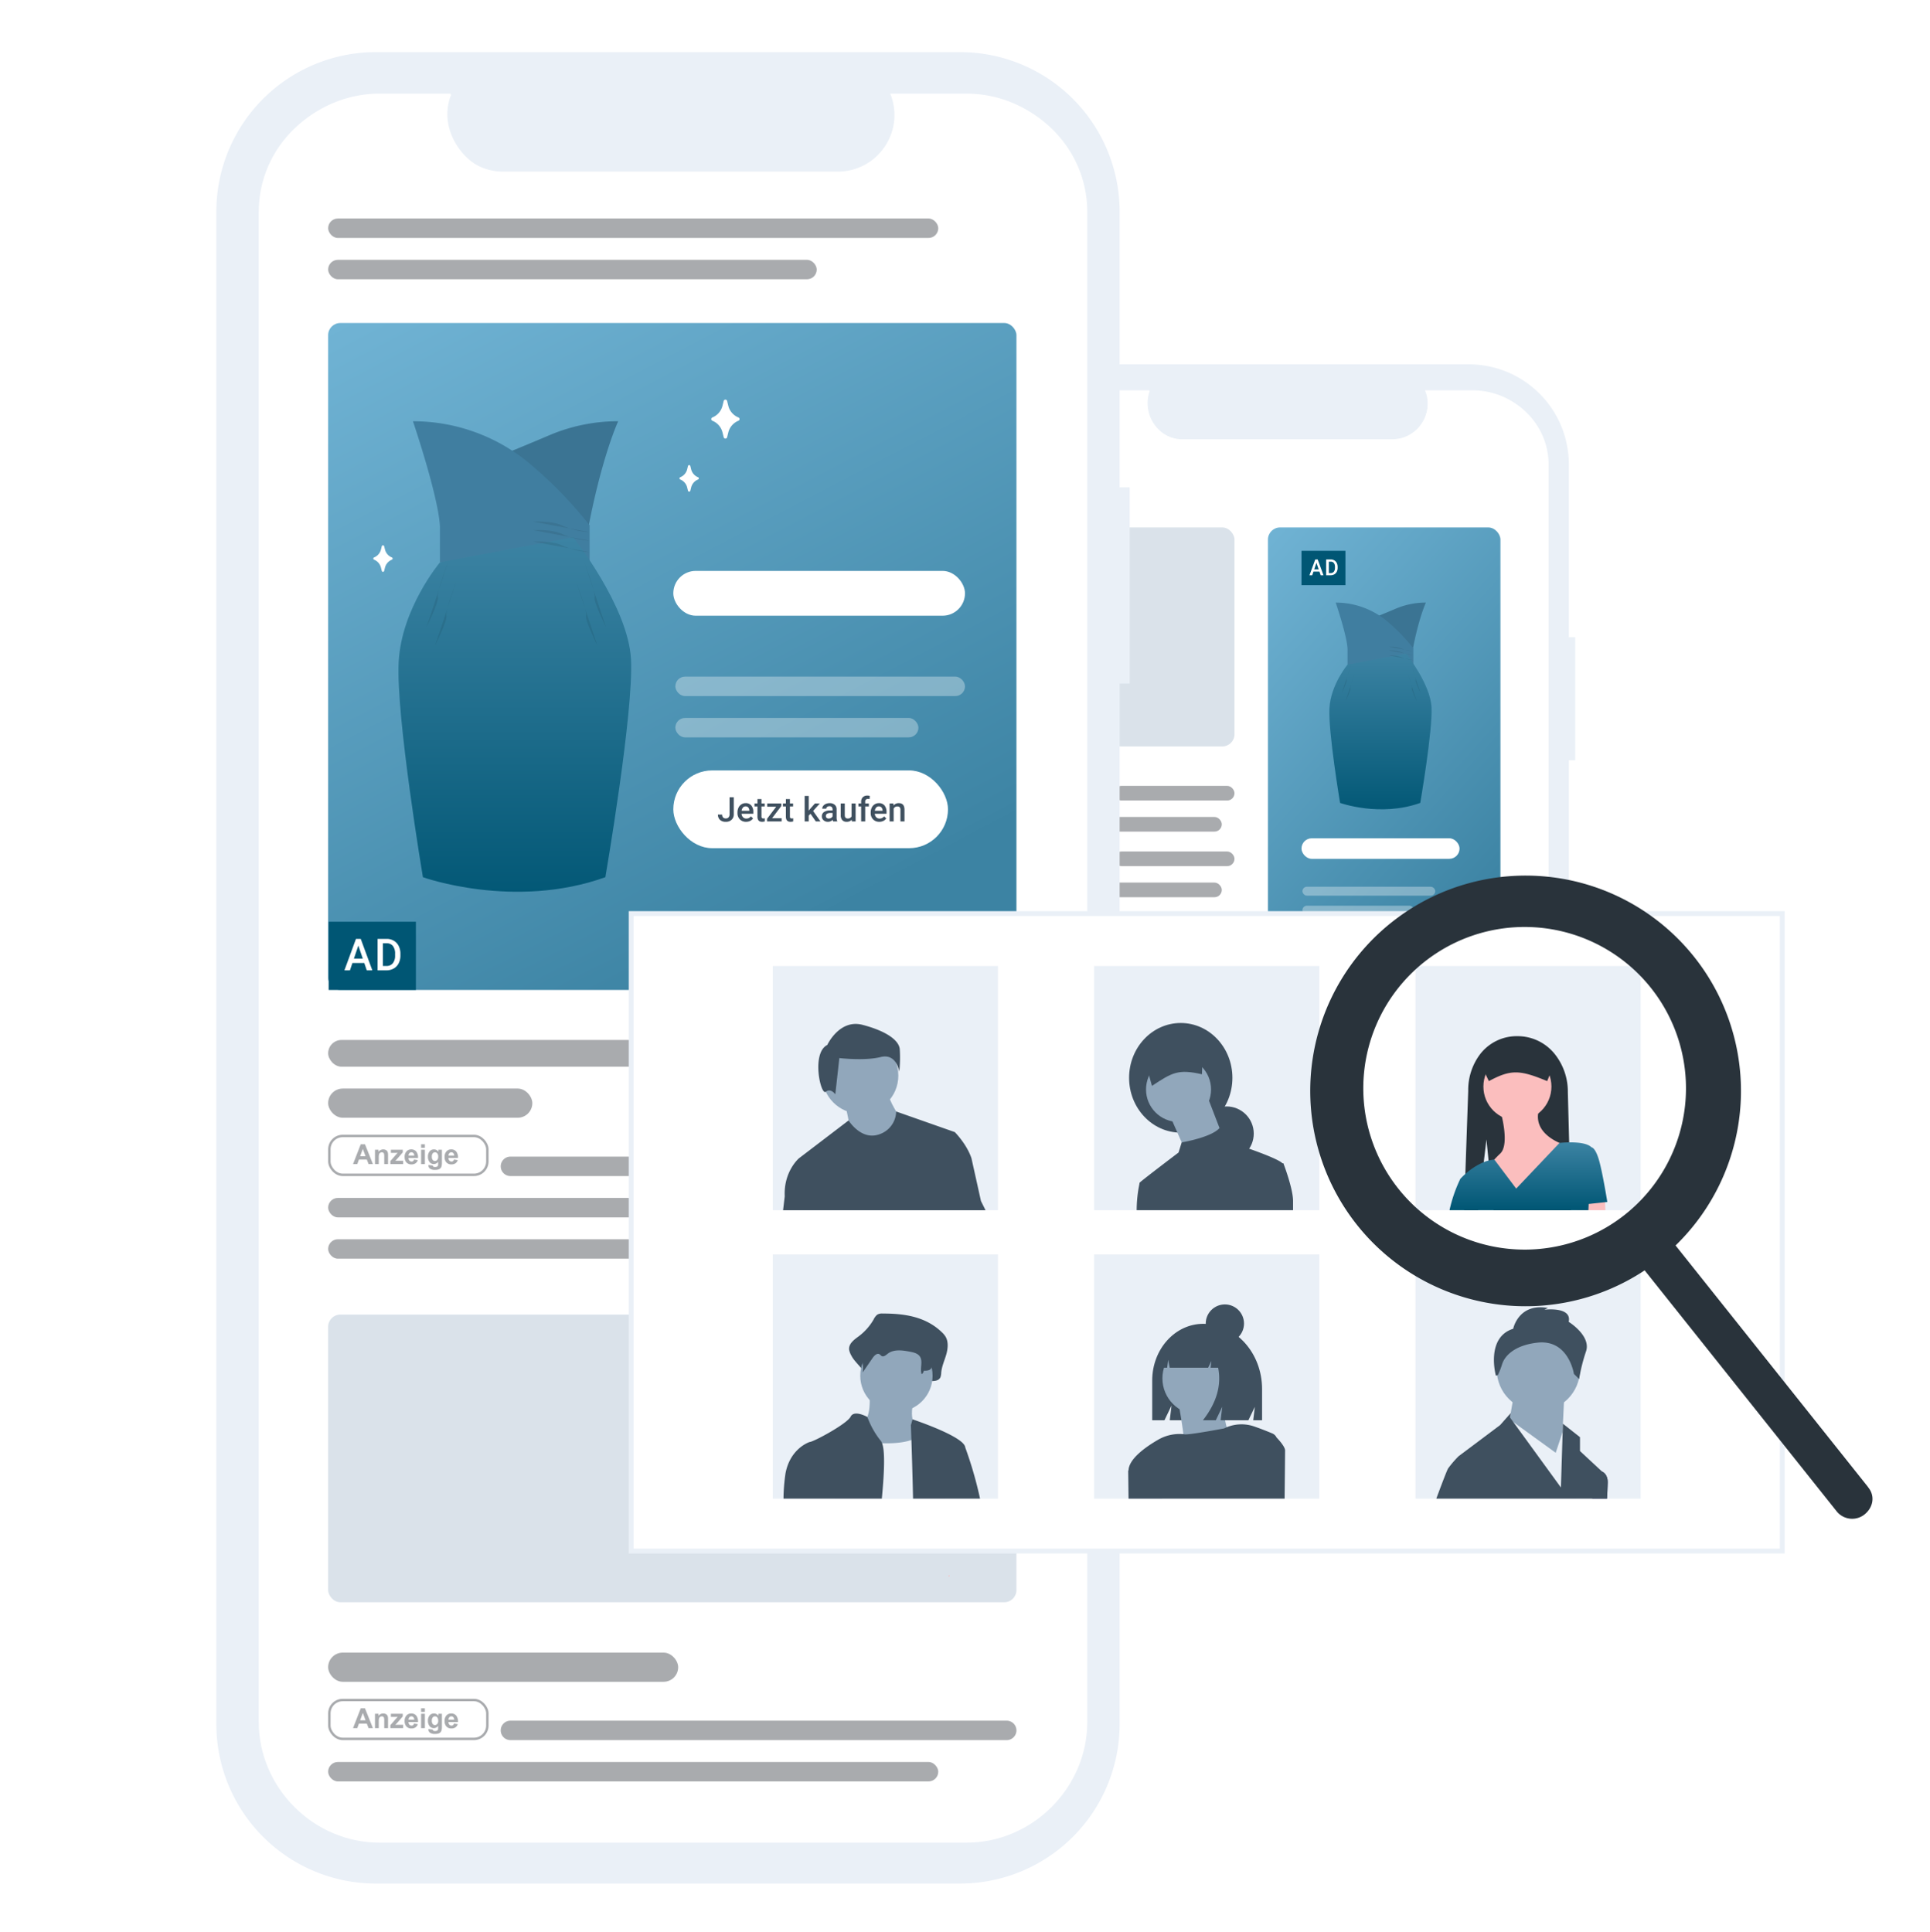 <?xml version="1.0" encoding="UTF-8"?>
<svg xmlns="http://www.w3.org/2000/svg" xmlns:xlink="http://www.w3.org/1999/xlink" width="794" height="795" viewBox="0 0 794 795">
  <rect x="0" y="0" width="794" height="795" fill="#808080" stroke="none"/>
  <defs>
    <linearGradient id="linear-gradient" x1="-0.026" y1="0.02" x2="0.5" y2="1" gradientUnits="objectBoundingBox">
      <stop offset="0" stop-color="#70b3d4"></stop>
      <stop offset="1" stop-color="#3d84a4"></stop>
      <stop offset="1" stop-color="#3c83a3"></stop>
    </linearGradient>
    <linearGradient id="linear-gradient-2" x1="0.5" x2="0.5" y2="1" gradientUnits="objectBoundingBox">
      <stop offset="0" stop-color="#3c83a3"></stop>
      <stop offset="1" stop-color="#005674"></stop>
    </linearGradient>
    <clipPath id="clip-path">
      <rect id="Rechteck_7203" data-name="Rechteck 7203" width="10.913" height="15.005" fill="#fff"></rect>
    </clipPath>
    <clipPath id="clip-path-2">
      <rect id="Rechteck_7203-2" data-name="Rechteck 7203" width="15.645" height="21.512" fill="#fff"></rect>
    </clipPath>
    <clipPath id="clip-path-3">
      <rect id="Rechteck_7203-3" data-name="Rechteck 7203" width="7.956" height="10.939" fill="#fff"></rect>
    </clipPath>
    <clipPath id="clip-path-5">
      <rect id="Rechteck_7203-5" data-name="Rechteck 7203" width="11.651" height="16.02" fill="#fff"></rect>
    </clipPath>
    <clipPath id="clip-Targeting_Zielgruppen_Display_Ads">
      <rect width="794" height="795"></rect>
    </clipPath>
  </defs>
  <g id="Targeting_Zielgruppen_Display_Ads" data-name="Targeting Zielgruppen Display Ads" clip-path="url(#clip-Targeting_Zielgruppen_Display_Ads)">
    <rect width="794" height="795" fill="#fff"></rect>
    <g id="Gruppe_22486" data-name="Gruppe 22486" transform="translate(8.872 35)">
      <g id="Gruppe_21661" data-name="Gruppe 21661" transform="translate(-318.463 -2573.09)">
        <g id="Gruppe_15419" data-name="Gruppe 15419" transform="translate(722 2688)">
          <path id="Pfad_7050" data-name="Pfad 7050" d="M520.922,198.4h-2.6V127.276a41.165,41.165,0,0,0-41.164-41.165H326.476a41.165,41.165,0,0,0-41.165,41.165V517.467a41.165,41.165,0,0,0,41.165,41.165H477.161a41.165,41.165,0,0,0,41.165-41.165V249.027h2.6Z" transform="translate(-285.311 -86.111)" fill="#eaf0f7"></path>
          <path id="Pfad_7051" data-name="Pfad 7051" d="M484.957,102.606H465.29a14.6,14.6,0,0,1-13.522,20.124H365.444a14.6,14.6,0,0,1-13.523-20.121H333.549a30.741,30.741,0,0,0-30.741,30.741V522.966a30.741,30.741,0,0,0,30.741,30.741H484.957A30.742,30.742,0,0,0,515.7,522.963V133.348a30.741,30.741,0,0,0-30.745-30.742Z" transform="translate(-291.448 -91.896)" fill="#fff"></path>
        </g>
        <path id="Pfad_12843" data-name="Pfad 12843" d="M484.906,102.879H465.552a15.17,15.17,0,0,1-13.464,20.2H365.417a15.17,15.17,0,0,1-13.464-20.2H333.441c-16.978,0-31.134,13.315-31.134,30.293v389.6a31.417,31.417,0,0,0,31.134,31.134H484.906a31.416,31.416,0,0,0,31.134-31.134h0v-389.6C516.04,116.193,501.883,102.879,484.906,102.879Z" transform="translate(430.632 2596.06)" fill="#fff"></path>
      </g>
      <g id="Gruppe_22480" data-name="Gruppe 22480" transform="translate(-1411.344 -3935.764)">
        <g id="Gruppe_22465" data-name="Gruppe 22465" transform="translate(1924.098 4117.789)">
          <rect id="Rechteck_5052" data-name="Rechteck 5052" width="95.654" height="198.541" rx="5" transform="translate(0 0)" fill="url(#linear-gradient)"></rect>
        </g>
        <g id="Gruppe_22466" data-name="Gruppe 22466" transform="translate(1937.909 4127.402)">
          <path id="Pfad_21630" data-name="Pfad 21630" d="M.4,0H18.474V14.138H.4Z" transform="translate(-0.403 0)" fill="#005674"></path>
          <path id="_226" data-name="$226" d="M1.43,2.155H-1.027L-1.54,3.671H-2.686l2.4-6.515H.7L3.1,3.671H1.948ZM-.717,1.242H1.121L.2-1.461Zm4.905,2.43V-2.844H6.061a2.876,2.876,0,0,1,1.492.385A2.6,2.6,0,0,1,8.561-1.367,3.544,3.544,0,0,1,8.918.253V.579a3.53,3.53,0,0,1-.359,1.629A2.562,2.562,0,0,1,7.535,3.291a3.008,3.008,0,0,1-1.522.38Zm1.1-5.6v4.7h.719A1.634,1.634,0,0,0,7.339,2.21a2.472,2.472,0,0,0,.473-1.6V.248a2.539,2.539,0,0,0-.449-1.62,1.571,1.571,0,0,0-1.3-.559Z" transform="translate(5.949 6.398)" fill="#fff"></path>
        </g>
        <g id="Gruppe_22468" data-name="Gruppe 22468" transform="translate(1937.909 4245.688)">
          <rect id="Rechteck_7206" data-name="Rechteck 7206" width="51.791" height="14.501" rx="7.251" transform="translate(0 37.811)" fill="#fff"></rect>
          <rect id="Rechteck_7209" data-name="Rechteck 7209" width="65.022" height="8.452" rx="4.226" transform="translate(0 0)" fill="#fff"></rect>
          <rect id="Rechteck_7210" data-name="Rechteck 7210" width="54.639" height="3.668" rx="1.834" transform="translate(0.383 19.945)" fill="#fff" opacity="0.33"></rect>
          <rect id="Rechteck_7211" data-name="Rechteck 7211" width="45.852" height="3.668" rx="1.834" transform="translate(0.383 27.74)" fill="#fff" opacity="0.33"></rect>
          <path id="Pfad_21629" data-name="Pfad 21629" d="M-36.442-10.327h.79v3.2a1.362,1.362,0,0,1-.409,1.041,1.51,1.51,0,0,1-1.08.386,1.563,1.563,0,0,1-1.1-.36,1.3,1.3,0,0,1-.389-1h.79a.75.75,0,0,0,.18.547.7.7,0,0,0,.522.183.65.65,0,0,0,.509-.212.845.845,0,0,0,.19-.585ZM-33.327-5.7A1.576,1.576,0,0,1-34.5-6.157a1.654,1.654,0,0,1-.45-1.215v-.094a2.035,2.035,0,0,1,.2-.907,1.491,1.491,0,0,1,.55-.622,1.454,1.454,0,0,1,.79-.223,1.331,1.331,0,0,1,1.07.442,1.869,1.869,0,0,1,.378,1.251v.307h-2.216a1.018,1.018,0,0,0,.281.664.842.842,0,0,0,.619.244,1.031,1.031,0,0,0,.853-.423l.411.392a1.371,1.371,0,0,1-.544.472A1.7,1.7,0,0,1-33.327-5.7Zm-.091-2.906a.641.641,0,0,0-.506.219,1.137,1.137,0,0,0-.246.611h1.451v-.056a.926.926,0,0,0-.2-.578A.637.637,0,0,0-33.418-8.606Zm3-1.373v.824h.6v.564h-.6V-6.7a.417.417,0,0,0,.077.281.356.356,0,0,0,.274.086,1.173,1.173,0,0,0,.266-.031v.589a1.876,1.876,0,0,1-.5.072q-.878,0-.878-.969V-8.591h-.558v-.564h.558v-.824Zm1.993,3.608h1.805v.608h-2.752v-.5l1.721-2.279h-1.689v-.614h2.655v.483Zm3.369-3.608v.824h.6v.564h-.6V-6.7a.417.417,0,0,0,.077.281.356.356,0,0,0,.274.086,1.173,1.173,0,0,0,.266-.031v.589a1.876,1.876,0,0,1-.5.072q-.878,0-.878-.969V-8.591h-.558v-.564h.558v-.824Zm3.88,2.761-.339.348v1.106h-.762v-4.814h.762V-7.8l.238-.3.937-1.056h.915l-1.26,1.414,1.395,1.978h-.881ZM-16.9-5.763a1.175,1.175,0,0,1-.088-.317,1.186,1.186,0,0,1-.89.379,1.2,1.2,0,0,1-.834-.291.933.933,0,0,1-.323-.721.963.963,0,0,1,.4-.832,1.952,1.952,0,0,1,1.152-.29h.467v-.223a.594.594,0,0,0-.147-.422.584.584,0,0,0-.448-.158.671.671,0,0,0-.426.13.4.4,0,0,0-.166.331h-.762A.845.845,0,0,1-18.78-8.7a1.232,1.232,0,0,1,.5-.381,1.767,1.767,0,0,1,.71-.138,1.423,1.423,0,0,1,.95.3,1.067,1.067,0,0,1,.364.842v1.53a1.734,1.734,0,0,0,.129.73v.053Zm-.837-.549a.866.866,0,0,0,.425-.11.733.733,0,0,0,.3-.295v-.639h-.411a1.123,1.123,0,0,0-.636.147.477.477,0,0,0-.213.417.445.445,0,0,0,.146.349A.564.564,0,0,0-17.739-6.312ZM-13.4-6.1a1.181,1.181,0,0,1-.953.395,1.053,1.053,0,0,1-.835-.323,1.373,1.373,0,0,1-.284-.934v-2.2h.762v2.188q0,.646.536.646a.753.753,0,0,0,.749-.4V-9.155h.762v3.391h-.718Zm1.78.332V-8.591h-.517v-.564h.517v-.31a1.165,1.165,0,0,1,.313-.871,1.2,1.2,0,0,1,.878-.307,1.76,1.76,0,0,1,.426.056l-.019.6a1.5,1.5,0,0,0-.291-.025.489.489,0,0,0-.545.561v.3h.69v.564h-.69v2.827ZM-8.2-5.7a1.576,1.576,0,0,1-1.174-.456,1.654,1.654,0,0,1-.45-1.215v-.094a2.035,2.035,0,0,1,.2-.907,1.491,1.491,0,0,1,.55-.622,1.454,1.454,0,0,1,.79-.223,1.331,1.331,0,0,1,1.07.442,1.869,1.869,0,0,1,.378,1.251v.307H-9.051a1.018,1.018,0,0,0,.281.664.842.842,0,0,0,.619.244A1.031,1.031,0,0,0-7.3-6.732l.411.392a1.371,1.371,0,0,1-.544.472A1.7,1.7,0,0,1-8.2-5.7Zm-.091-2.906a.641.641,0,0,0-.506.219,1.137,1.137,0,0,0-.246.611h1.451v-.056a.926.926,0,0,0-.2-.578A.637.637,0,0,0-8.286-8.606Zm2.749-.549.022.392a1.219,1.219,0,0,1,.987-.454Q-3.469-9.217-3.45-8v2.241h-.762v-2.2a.7.7,0,0,0-.139-.478.587.587,0,0,0-.456-.155.734.734,0,0,0-.686.417v2.413h-.762V-9.155Z" transform="translate(47.055 53.032)" fill="#3f505f"></path>
        </g>
        <g id="Gruppe_22473" data-name="Gruppe 22473" transform="translate(1946.944 4148.706)">
          <g id="Gruppe_22472" data-name="Gruppe 22472" transform="translate(2.418 0)">
            <path id="Pfad_12845" data-name="Pfad 12845" d="M419.111,218.53s-3.349,7.216-5.924,22.15L398.5,224.458s3.946-1.592,8.135-3.379A31.8,31.8,0,0,1,419.111,218.53Z" transform="translate(-379.394 -218.53)" fill="#407ea0"></path>
            <path id="Pfad_12846" data-name="Pfad 12846" d="M419.111,218.53s-3.349,7.216-5.924,22.15L398.5,224.458s3.946-1.592,8.135-3.379A31.8,31.8,0,0,1,419.111,218.53Z" transform="translate(-379.394 -218.53)" opacity="0.08"></path>
            <path id="Pfad_12847" data-name="Pfad 12847" d="M354.574,218.53s4.637,13.654,4.881,19.064v6.442h27.053v-6.7a76.754,76.754,0,0,0-11.128-11.4,32.876,32.876,0,0,0-20.81-7.4Z" transform="translate(-351.957 -218.53)" fill="#407ea0"></path>
            <path id="Pfad_12848" data-name="Pfad 12848" d="M355.118,278.944s-6.957,8.259-7.471,18.02,4.381,38.905,4.381,38.905,16.489,5.924,32.978,0c0,0,5.155-29.887,4.637-39.419s-10.433-22.03-10.433-22.03Z" transform="translate(-347.609 -253.438)" fill="url(#linear-gradient-2)"></path>
            <path id="Pfad_12849" data-name="Pfad 12849" d="M412.57,266.862a12.567,12.567,0,0,1,5.41.773,13.417,13.417,0,0,0,4.768,1.126" transform="translate(-388.182 -248.699)" opacity="0.08"></path>
            <path id="Pfad_12850" data-name="Pfad 12850" d="M412.57,270.952a12.566,12.566,0,0,1,5.41.773,13.419,13.419,0,0,0,4.768,1.126" transform="translate(-388.182 -251.253)" opacity="0.08"></path>
            <path id="Pfad_12851" data-name="Pfad 12851" d="M412.57,276.472a12.567,12.567,0,0,1,5.41.773,13.419,13.419,0,0,0,4.768,1.126" transform="translate(-388.182 -254.701)" opacity="0.08"></path>
            <path id="Pfad_12852" data-name="Pfad 12852" d="M364.963,286.82s-2.061,5.41-1.8,6.183-2.061,5.41-2.061,5.41" transform="translate(-356.035 -261.182)" opacity="0.08"></path>
            <path id="Pfad_12853" data-name="Pfad 12853" d="M369.083,295.74s-2.061,5.41-1.8,6.183-2.061,5.41-2.061,5.41" transform="translate(-358.608 -266.754)" opacity="0.08"></path>
            <path id="Pfad_12854" data-name="Pfad 12854" d="M437.27,286.82s2.061,5.41,1.8,6.183,2.061,5.41,2.061,5.41" transform="translate(-403.609 -261.182)" opacity="0.08"></path>
            <path id="Pfad_12855" data-name="Pfad 12855" d="M433.15,295.74s2.061,5.41,1.8,6.183,2.061,5.41,2.061,5.41" transform="translate(-401.036 -266.754)" opacity="0.08"></path>
          </g>
        </g>
      </g>
      <g id="Gruppe_22482" data-name="Gruppe 22482" transform="translate(0 64)">
        <rect id="Rechteck_7215" data-name="Rechteck 7215" width="49.534" height="6.019" rx="3.01" transform="translate(449.466 224.362)" fill="#a9abae"></rect>
        <rect id="Rechteck_7216" data-name="Rechteck 7216" width="151.237" height="6.019" rx="3.01" transform="translate(342.541 237.153)" fill="#a9abae"></rect>
      </g>
      <g id="Gruppe_22483" data-name="Gruppe 22483" transform="translate(0 91)">
        <rect id="Rechteck_7215-2" data-name="Rechteck 7215" width="49.534" height="6.019" rx="3.01" transform="translate(449.466 224.362)" fill="#a9abae"></rect>
        <rect id="Rechteck_7216-2" data-name="Rechteck 7216" width="151.237" height="6.019" rx="3.01" transform="translate(342.541 237.153)" fill="#a9abae"></rect>
      </g>
      <g id="Gruppe_22484" data-name="Gruppe 22484" transform="translate(0 118)">
        <rect id="Rechteck_7215-3" data-name="Rechteck 7215" width="49.534" height="6.019" rx="3.01" transform="translate(449.466 224.362)" fill="#a9abae"></rect>
        <rect id="Rechteck_7216-3" data-name="Rechteck 7216" width="151.237" height="6.019" rx="3.01" transform="translate(342.541 237.153)" fill="#a9abae"></rect>
      </g>
      <g id="Gruppe_22485" data-name="Gruppe 22485" transform="translate(336.001 182.239)">
        <rect id="Rechteck_5052-2" data-name="Rechteck 5052" width="162.999" height="90.099" rx="5" transform="translate(0 -0.214)" fill="#dae2ea"></rect>
      </g>
    </g>
    <rect id="Rechteck_7207" data-name="Rechteck 7207" width="251" height="8" rx="4" transform="translate(135 93.91)" fill="#a9abae"></rect>
    <rect id="Rechteck_7208" data-name="Rechteck 7208" width="201" height="8" rx="4" transform="translate(135 110.91)" fill="#a9abae"></rect>
    <g id="Gruppe_22447" data-name="Gruppe 22447" transform="translate(276.58 179.296)">
      <g id="Gruppe_22446" data-name="Gruppe 22446" transform="translate(0 0)" clip-path="url(#clip-path)">
        <path id="Pfad_21628" data-name="Pfad 21628" d="M10.484,8.137a6.525,6.525,0,0,0-3.9,4.462l-.471,1.89a.682.682,0,0,1-1.323,0L4.324,12.6a6.525,6.525,0,0,0-3.9-4.462.684.684,0,0,1,0-1.269,6.526,6.526,0,0,0,3.9-4.462L4.794.517a.682.682,0,0,1,1.323,0l.471,1.89a6.526,6.526,0,0,0,3.9,4.462.684.684,0,0,1,0,1.269" transform="translate(0 0)" fill="#fff"></path>
      </g>
    </g>
    <g id="Gruppe_22475" data-name="Gruppe 22475" transform="translate(296.58 154.296)">
      <g id="Gruppe_22446-2" data-name="Gruppe 22446" transform="translate(0 0)" clip-path="url(#clip-path-2)">
        <path id="Pfad_21628-2" data-name="Pfad 21628" d="M15.03,11.666a9.355,9.355,0,0,0-5.584,6.4l-.675,2.709a.978.978,0,0,1-1.9,0L6.2,18.062a9.355,9.355,0,0,0-5.584-6.4.98.98,0,0,1,0-1.819A9.355,9.355,0,0,0,6.2,3.45L6.874.741a.978.978,0,0,1,1.9,0L9.446,3.45a9.355,9.355,0,0,0,5.584,6.4.98.98,0,0,1,0,1.819" transform="translate(0 0)" fill="#fff"></path>
      </g>
    </g>
    <path id="Pfad_21654" data-name="Pfad 21654" d="M72.109,52.054A26.054,26.054,0,1,0,46.054,78.109,26.053,26.053,0,0,0,72.109,52.054" transform="translate(366 131.615)" fill="url(#linear-gradient-2)"></path>
    <path id="Pfad_21655" data-name="Pfad 21655" d="M33.534,51.417l-8.685-8.685a2.895,2.895,0,0,1,4.093-4.093l6.638,6.638L48.008,32.849A2.895,2.895,0,0,1,52.1,36.942L37.627,51.417a2.892,2.892,0,0,1-4.093,0" transform="translate(373.58 142.984)" fill="#fff"></path>
    <g id="Gruppe_21661-2" data-name="Gruppe 21661" transform="translate(-633 -2666.556)">
      <g id="Gruppe_15419-2" data-name="Gruppe 15419" transform="translate(722 2688)">
        <path id="Pfad_7050-2" data-name="Pfad 7050" d="M661.065,265.19h-4.141V151.761a65.65,65.65,0,0,0-65.649-65.65H350.961a65.65,65.65,0,0,0-65.65,65.65v622.28a65.65,65.65,0,0,0,65.65,65.65H591.275a65.65,65.65,0,0,0,65.65-65.65V345.93h4.141Z" transform="translate(-285.311 -86.111)" fill="#eaf0f7"></path>
        <path id="Pfad_7051-2" data-name="Pfad 7051" d="M593.3,102.606H561.935A23.292,23.292,0,0,1,540.37,134.7H402.7a23.292,23.292,0,0,1-21.566-32.089h-29.3a49.026,49.026,0,0,0-49.026,49.026V773a49.026,49.026,0,0,0,49.026,49.026H593.3A49.027,49.027,0,0,0,642.331,773V151.633A49.026,49.026,0,0,0,593.3,102.606Z" transform="translate(-284.691 -85.526)" fill="#fff"></path>
      </g>
      <path id="Pfad_12843-2" data-name="Pfad 12843" d="M593.517,102.879H562.651c2.929,7.182,1.643,15.034-2.684,21.472s-11.031,10.735-18.788,10.736H402.955c-7.755,0-14.461-4.3-18.788-10.736s-5.614-14.29-2.684-21.472H351.96c-27.077,0-49.653,21.235-49.653,48.311V772.527c0,27.076,22.577,49.653,49.653,49.653H593.517c27.077,0,49.653-22.577,49.653-49.653h0V151.19C643.17,124.113,620.593,102.879,593.517,102.879Z" transform="translate(437.139 2602.567)" fill="#fff"></path>
    </g>
    <g id="Gruppe_22459" data-name="Gruppe 22459" transform="translate(0 -33)">
      <rect id="Rechteck_5865" data-name="Rechteck 5865" width="251" height="8" rx="4" transform="translate(135 525.91)" fill="#a9abae"></rect>
      <rect id="Rechteck_6415" data-name="Rechteck 6415" width="201" height="8" rx="4" transform="translate(135 542.91)" fill="#a9abae"></rect>
      <path id="Pfad_21593" data-name="Pfad 21593" d="M4,0H208.159a4,4,0,0,1,0,8H4A4,4,0,0,1,4,0Z" transform="translate(206 508.91)" fill="#a9abae"></path>
      <rect id="Rechteck_5863" data-name="Rechteck 5863" width="269" height="11" rx="5.5" transform="translate(135 460.91)" fill="#a9abae"></rect>
      <rect id="Rechteck_6413" data-name="Rechteck 6413" width="84" height="12" rx="6" transform="translate(135 480.91)" fill="#a9abae"></rect>
      <g id="Rechteck_6414" data-name="Rechteck 6414" transform="translate(135 499.91)" fill="#fff" stroke="#a9abae" stroke-width="1">
        <rect width="66" height="17" rx="6" stroke="none"></rect>
        <rect x="0.5" y="0.5" width="65" height="16" rx="5.5" fill="none"></rect>
      </g>
      <path id="Pfad_17760" data-name="Pfad 17760" d="M8.173.987H6.384L5.672-.863H2.417L1.745.987H0L3.172-7.158H4.911ZM5.145-2.236,4.022-5.258l-1.1,3.022ZM14.4.987H12.839V-2.025a4.654,4.654,0,0,0-.1-1.236.867.867,0,0,0-.325-.436.929.929,0,0,0-.542-.156,1.252,1.252,0,0,0-.728.222,1.12,1.12,0,0,0-.442.589,5.09,5.09,0,0,0-.119,1.356V.987H9.023v-5.9h1.45v.867a2.362,2.362,0,0,1,1.945-1,2.342,2.342,0,0,1,.944.186,1.583,1.583,0,0,1,.647.475,1.721,1.721,0,0,1,.306.656A4.876,4.876,0,0,1,14.4-2.68Zm.956,0V-.23l2.211-2.539q.544-.622.806-.883-.272.017-.717.022l-2.083.011V-4.914h4.878v1.106L18.2-1.208,17.4-.347q.65-.039.806-.039h2.417V.987ZM25.09-.891l1.556.261A2.552,2.552,0,0,1,25.7.673a2.783,2.783,0,0,1-1.62.447A2.64,2.64,0,0,1,21.8.114a3.378,3.378,0,0,1-.583-2.033,3.258,3.258,0,0,1,.767-2.3,2.525,2.525,0,0,1,1.939-.831A2.619,2.619,0,0,1,26-4.178a3.847,3.847,0,0,1,.728,2.664H22.818A1.58,1.58,0,0,0,23.2-.433a1.182,1.182,0,0,0,.9.386.956.956,0,0,0,.617-.2A1.235,1.235,0,0,0,25.09-.891Zm.089-1.578a1.5,1.5,0,0,0-.35-1.031,1.074,1.074,0,0,0-.811-.353,1.084,1.084,0,0,0-.844.372,1.44,1.44,0,0,0-.328,1.011ZM28-5.714V-7.158h1.561v1.445Zm0,6.7v-5.9h1.561v5.9Zm3.017.389,1.783.217a.609.609,0,0,0,.206.428,1.174,1.174,0,0,0,.7.167A1.818,1.818,0,0,0,34.624,2a.755.755,0,0,0,.311-.394,2.37,2.37,0,0,0,.072-.717V.031A2.112,2.112,0,0,1,33.24.987,2.175,2.175,0,0,1,31.357-.019,3.418,3.418,0,0,1,30.812-2a3.253,3.253,0,0,1,.714-2.267A2.3,2.3,0,0,1,33.3-5.047a2.161,2.161,0,0,1,1.806.961v-.828h1.461V.381A5.275,5.275,0,0,1,36.4,1.942a1.934,1.934,0,0,1-.483.811,2.138,2.138,0,0,1-.831.461,4.372,4.372,0,0,1-1.314.167,3.4,3.4,0,0,1-2.128-.514,1.612,1.612,0,0,1-.628-1.3Q31.012,1.487,31.018,1.375Zm1.395-3.461a2.128,2.128,0,0,0,.364,1.375,1.125,1.125,0,0,0,.9.436,1.24,1.24,0,0,0,.967-.447,1.949,1.949,0,0,0,.394-1.325,2.066,2.066,0,0,0-.378-1.361,1.2,1.2,0,0,0-.956-.444,1.153,1.153,0,0,0-.925.436A2.045,2.045,0,0,0,32.413-2.086ZM41.53-.891l1.556.261a2.552,2.552,0,0,1-.947,1.3,2.783,2.783,0,0,1-1.62.447A2.64,2.64,0,0,1,38.241.114a3.378,3.378,0,0,1-.583-2.033,3.258,3.258,0,0,1,.767-2.3,2.525,2.525,0,0,1,1.939-.831,2.619,2.619,0,0,1,2.078.869,3.847,3.847,0,0,1,.728,2.664H39.257a1.58,1.58,0,0,0,.378,1.081,1.182,1.182,0,0,0,.9.386.956.956,0,0,0,.617-.2A1.235,1.235,0,0,0,41.53-.891Zm.089-1.578a1.5,1.5,0,0,0-.35-1.031,1.074,1.074,0,0,0-.811-.353,1.084,1.084,0,0,0-.844.372,1.44,1.44,0,0,0-.328,1.011Z" transform="translate(145.242 510.988)" fill="#a9abae"></path>
    </g>
    <g id="Gruppe_22420" data-name="Gruppe 22420" transform="translate(135 661)">
      <rect id="Rechteck_5865-2" data-name="Rechteck 5865" width="251" height="8" rx="4" transform="translate(0 64)" fill="#a9abae"></rect>
      <path id="Pfad_21593-2" data-name="Pfad 21593" d="M4,0H208.159a4,4,0,0,1,0,8H4A4,4,0,0,1,4,0Z" transform="translate(71 47)" fill="#a9abae"></path>
      <rect id="Rechteck_6413-2" data-name="Rechteck 6413" width="144" height="12" rx="6" transform="translate(0 19)" fill="#a9abae"></rect>
      <g id="Rechteck_6414-2" data-name="Rechteck 6414" transform="translate(0 38)" fill="#fff" stroke="#a9abae" stroke-width="1">
        <rect width="66" height="17" rx="6" stroke="none"></rect>
        <rect x="0.5" y="0.5" width="65" height="16" rx="5.5" fill="none"></rect>
      </g>
      <path id="Pfad_17760-2" data-name="Pfad 17760" d="M8.173.987H6.384L5.672-.863H2.417L1.745.987H0L3.172-7.158H4.911ZM5.145-2.236,4.022-5.258l-1.1,3.022ZM14.4.987H12.839V-2.025a4.654,4.654,0,0,0-.1-1.236.867.867,0,0,0-.325-.436.929.929,0,0,0-.542-.156,1.252,1.252,0,0,0-.728.222,1.12,1.12,0,0,0-.442.589,5.09,5.09,0,0,0-.119,1.356V.987H9.023v-5.9h1.45v.867a2.362,2.362,0,0,1,1.945-1,2.342,2.342,0,0,1,.944.186,1.583,1.583,0,0,1,.647.475,1.721,1.721,0,0,1,.306.656A4.876,4.876,0,0,1,14.4-2.68Zm.956,0V-.23l2.211-2.539q.544-.622.806-.883-.272.017-.717.022l-2.083.011V-4.914h4.878v1.106L18.2-1.208,17.4-.347q.65-.039.806-.039h2.417V.987ZM25.09-.891l1.556.261A2.552,2.552,0,0,1,25.7.673a2.783,2.783,0,0,1-1.62.447A2.64,2.64,0,0,1,21.8.114a3.378,3.378,0,0,1-.583-2.033,3.258,3.258,0,0,1,.767-2.3,2.525,2.525,0,0,1,1.939-.831A2.619,2.619,0,0,1,26-4.178a3.847,3.847,0,0,1,.728,2.664H22.818A1.58,1.58,0,0,0,23.2-.433a1.182,1.182,0,0,0,.9.386.956.956,0,0,0,.617-.2A1.235,1.235,0,0,0,25.09-.891Zm.089-1.578a1.5,1.5,0,0,0-.35-1.031,1.074,1.074,0,0,0-.811-.353,1.084,1.084,0,0,0-.844.372,1.44,1.44,0,0,0-.328,1.011ZM28-5.714V-7.158h1.561v1.445Zm0,6.7v-5.9h1.561v5.9Zm3.017.389,1.783.217a.609.609,0,0,0,.206.428,1.174,1.174,0,0,0,.7.167A1.818,1.818,0,0,0,34.624,2a.755.755,0,0,0,.311-.394,2.37,2.37,0,0,0,.072-.717V.031A2.112,2.112,0,0,1,33.24.987,2.175,2.175,0,0,1,31.357-.019,3.418,3.418,0,0,1,30.812-2a3.253,3.253,0,0,1,.714-2.267A2.3,2.3,0,0,1,33.3-5.047a2.161,2.161,0,0,1,1.806.961v-.828h1.461V.381A5.275,5.275,0,0,1,36.4,1.942a1.934,1.934,0,0,1-.483.811,2.138,2.138,0,0,1-.831.461,4.372,4.372,0,0,1-1.314.167,3.4,3.4,0,0,1-2.128-.514,1.612,1.612,0,0,1-.628-1.3Q31.012,1.487,31.018,1.375Zm1.395-3.461a2.128,2.128,0,0,0,.364,1.375,1.125,1.125,0,0,0,.9.436,1.24,1.24,0,0,0,.967-.447,1.949,1.949,0,0,0,.394-1.325,2.066,2.066,0,0,0-.378-1.361,1.2,1.2,0,0,0-.956-.444,1.153,1.153,0,0,0-.925.436A2.045,2.045,0,0,0,32.413-2.086ZM41.53-.891l1.556.261a2.552,2.552,0,0,1-.947,1.3,2.783,2.783,0,0,1-1.62.447A2.64,2.64,0,0,1,38.241.114a3.378,3.378,0,0,1-.583-2.033,3.258,3.258,0,0,1,.767-2.3,2.525,2.525,0,0,1,1.939-.831,2.619,2.619,0,0,1,2.078.869,3.847,3.847,0,0,1,.728,2.664H39.257a1.58,1.58,0,0,0,.378,1.081,1.182,1.182,0,0,0,.9.386.956.956,0,0,0,.617-.2A1.235,1.235,0,0,0,41.53-.891Zm.089-1.578a1.5,1.5,0,0,0-.35-1.031,1.074,1.074,0,0,0-.811-.353,1.084,1.084,0,0,0-.844.372,1.44,1.44,0,0,0-.328,1.011Z" transform="translate(10.24 49.078)" fill="#a9abae"></path>
    </g>
    <g id="Gruppe_22470" data-name="Gruppe 22470" transform="translate(0 -26)">
      <g id="Gruppe_22461" data-name="Gruppe 22461" transform="translate(135 159.124)">
        <rect id="Rechteck_5052-3" data-name="Rechteck 5052" width="283.159" height="274.432" rx="5" transform="translate(0 -0.214)" fill="url(#linear-gradient)"></rect>
      </g>
      <g id="Gruppe_22462" data-name="Gruppe 22462">
        <rect id="Rechteck_7206-2" data-name="Rechteck 7206" width="113" height="32" rx="16" transform="translate(277 343)" fill="#fff"></rect>
        <rect id="Rechteck_7209-2" data-name="Rechteck 7209" width="120" height="18.433" rx="9.216" transform="translate(277 260.91)" fill="#fff"></rect>
        <rect id="Rechteck_7210-2" data-name="Rechteck 7210" width="119.164" height="8" rx="4" transform="translate(277.836 304.41)" fill="#fff" opacity="0.33"></rect>
        <rect id="Rechteck_7211-2" data-name="Rechteck 7211" width="100" height="8" rx="4" transform="translate(277.836 321.41)" fill="#fff" opacity="0.33"></rect>
        <path id="Pfad_21629-2" data-name="Pfad 21629" d="M-33.855-9.953h1.723v6.979A2.97,2.97,0,0,1-33.024-.7a3.293,3.293,0,0,1-2.355.841,3.408,3.408,0,0,1-2.406-.786,2.836,2.836,0,0,1-.848-2.187h1.723a1.637,1.637,0,0,0,.393,1.193,1.526,1.526,0,0,0,1.138.4,1.418,1.418,0,0,0,1.111-.461,1.842,1.842,0,0,0,.414-1.275ZM-27.06.137a3.437,3.437,0,0,1-2.56-.995A3.608,3.608,0,0,1-30.6-3.507v-.205a4.438,4.438,0,0,1,.427-1.979,3.252,3.252,0,0,1,1.2-1.357,3.172,3.172,0,0,1,1.723-.485,2.9,2.9,0,0,1,2.334.964,4.076,4.076,0,0,1,.824,2.728v.67h-4.833a2.221,2.221,0,0,0,.612,1.449,1.837,1.837,0,0,0,1.35.533A2.249,2.249,0,0,0-25.1-2.112l.9.854A2.99,2.99,0,0,1-25.4-.229,3.713,3.713,0,0,1-27.06.137Zm-.2-6.337a1.4,1.4,0,0,0-1.1.479A2.48,2.48,0,0,0-28.9-4.389h3.165v-.123a2.019,2.019,0,0,0-.444-1.261A1.388,1.388,0,0,0-27.258-6.2Zm6.535-2.994v1.8h1.306v1.23h-1.306v4.129a.909.909,0,0,0,.167.612.777.777,0,0,0,.6.188,2.559,2.559,0,0,0,.581-.068V-.021A4.091,4.091,0,0,1-20.47.137q-1.914,0-1.914-2.112v-4.19H-23.6V-7.4h1.217v-1.8Zm4.348,7.868h3.938V0h-6V-1.087l3.753-4.97h-3.685V-7.4h5.79v1.053Zm7.349-7.868v1.8h1.306v1.23H-9.027v4.129a.909.909,0,0,0,.167.612.777.777,0,0,0,.6.188,2.559,2.559,0,0,0,.581-.068V-.021A4.091,4.091,0,0,1-8.774.137q-1.914,0-1.914-2.112v-4.19H-11.9V-7.4h1.217v-1.8ZM-.564-3.172l-.738.759V0H-2.963V-10.5H-1.3v6.057l.52-.649L1.261-7.4h2L.509-4.313,3.551,0H1.63ZM8.76,0a2.564,2.564,0,0,1-.191-.69A2.586,2.586,0,0,1,6.627.137,2.61,2.61,0,0,1,4.809-.5a2.034,2.034,0,0,1-.7-1.572,2.1,2.1,0,0,1,.878-1.815A4.257,4.257,0,0,1,7.5-4.519H8.514V-5a1.3,1.3,0,0,0-.321-.919,1.274,1.274,0,0,0-.978-.345,1.463,1.463,0,0,0-.93.284.878.878,0,0,0-.362.721H4.262a1.844,1.844,0,0,1,.4-1.138,2.687,2.687,0,0,1,1.1-.831,3.854,3.854,0,0,1,1.548-.3,3.1,3.1,0,0,1,2.071.653,2.328,2.328,0,0,1,.793,1.835v3.336a3.781,3.781,0,0,0,.28,1.593V0ZM6.935-1.2a1.89,1.89,0,0,0,.926-.239,1.6,1.6,0,0,0,.653-.643V-3.473h-.9a2.449,2.449,0,0,0-1.388.321,1.041,1.041,0,0,0-.465.909.971.971,0,0,0,.318.762A1.231,1.231,0,0,0,6.935-1.2ZM16.4-.725a2.576,2.576,0,0,1-2.078.861,2.3,2.3,0,0,1-1.822-.7A3,3,0,0,1,11.877-2.6V-7.4h1.661v4.771q0,1.408,1.169,1.408a1.642,1.642,0,0,0,1.634-.868V-7.4H18V0H16.437ZM20.279,0V-6.166H19.151V-7.4h1.128v-.677a2.54,2.54,0,0,1,.684-1.9,2.619,2.619,0,0,1,1.914-.67,3.839,3.839,0,0,1,.93.123l-.041,1.3a3.272,3.272,0,0,0-.636-.055A1.067,1.067,0,0,0,21.94-8.053V-7.4h1.5v1.23h-1.5V0ZM27.75.137a3.437,3.437,0,0,1-2.56-.995,3.608,3.608,0,0,1-.981-2.649v-.205a4.438,4.438,0,0,1,.427-1.979,3.252,3.252,0,0,1,1.2-1.357,3.172,3.172,0,0,1,1.723-.485,2.9,2.9,0,0,1,2.334.964,4.076,4.076,0,0,1,.824,2.728v.67H25.884A2.221,2.221,0,0,0,26.5-1.723a1.837,1.837,0,0,0,1.35.533,2.249,2.249,0,0,0,1.859-.923l.9.854A2.99,2.99,0,0,1,29.415-.229,3.713,3.713,0,0,1,27.75.137Zm-.2-6.337a1.4,1.4,0,0,0-1.1.479,2.48,2.48,0,0,0-.537,1.333h3.165v-.123a2.019,2.019,0,0,0-.444-1.261A1.388,1.388,0,0,0,27.552-6.2Zm6-1.2.048.854a2.659,2.659,0,0,1,2.153-.991q2.311,0,2.352,2.646V0H36.439V-4.792a1.523,1.523,0,0,0-.3-1.042,1.28,1.28,0,0,0-.995-.338,1.6,1.6,0,0,0-1.5.909V0H31.982V-7.4Z" transform="translate(334 364)" fill="#3f505f"></path>
      </g>
      <g id="Gruppe_22463" data-name="Gruppe 22463" transform="translate(163.922 199.323)">
        <path id="Pfad_12845-2" data-name="Pfad 12845" d="M445.41,218.53s-7.622,16.423-13.484,50.413L398.5,232.022s8.98-3.623,18.516-7.69A72.365,72.365,0,0,1,445.41,218.53Z" transform="translate(-355.014 -218.53)" fill="#407ea0"></path>
        <path id="Pfad_12846-2" data-name="Pfad 12846" d="M445.41,218.53s-7.622,16.423-13.484,50.413L398.5,232.022s8.98-3.623,18.516-7.69A72.365,72.365,0,0,1,445.41,218.53Z" transform="translate(-355.014 -218.53)" opacity="0.08"></path>
        <path id="Pfad_12847-2" data-name="Pfad 12847" d="M354.579,218.53s10.553,31.077,11.108,43.389v14.662H427.26V261.338a174.687,174.687,0,0,0-25.326-25.95,74.826,74.826,0,0,0-47.363-16.85Z" transform="translate(-348.621 -218.53)" fill="#407ea0"></path>
        <path id="Pfad_12848-2" data-name="Pfad 12848" d="M364.7,284.716s-15.833,18.8-17,41.014,9.972,88.547,9.972,88.547,37.528,13.483,75.056,0c0,0,11.732-68.023,10.553-89.718S419.53,274.42,419.53,274.42Z" transform="translate(-347.608 -226.664)" fill="url(#linear-gradient-2)"></path>
        <path id="Pfad_12849-2" data-name="Pfad 12849" d="M412.57,266.9s7.622-.59,12.313,1.76a30.536,30.536,0,0,0,10.852,2.563" transform="translate(-357.062 -225.56)" opacity="0.08"></path>
        <path id="Pfad_12850-2" data-name="Pfad 12850" d="M412.57,270.989s7.622-.59,12.313,1.76a30.541,30.541,0,0,0,10.852,2.563" transform="translate(-357.062 -226.155)" opacity="0.08"></path>
        <path id="Pfad_12851-2" data-name="Pfad 12851" d="M412.57,276.509s7.622-.59,12.313,1.76a30.54,30.54,0,0,0,10.852,2.563" transform="translate(-357.062 -226.959)" opacity="0.08"></path>
        <path id="Pfad_12852-2" data-name="Pfad 12852" d="M369.892,286.82s-4.691,12.313-4.1,14.073-4.691,12.313-4.691,12.313" transform="translate(-349.572 -228.469)" opacity="0.08"></path>
        <path id="Pfad_12853-2" data-name="Pfad 12853" d="M374.012,295.74s-4.691,12.313-4.1,14.073-4.691,12.313-4.691,12.313" transform="translate(-350.171 -229.767)" opacity="0.08"></path>
        <path id="Pfad_12854-2" data-name="Pfad 12854" d="M437.27,286.82s4.691,12.313,4.1,14.073,4.691,12.313,4.691,12.313" transform="translate(-360.657 -228.469)" opacity="0.08"></path>
        <path id="Pfad_12855-2" data-name="Pfad 12855" d="M433.15,295.74s4.691,12.313,4.1,14.073,4.691,12.313,4.691,12.313" transform="translate(-360.057 -229.767)" opacity="0.08"></path>
      </g>
      <g id="Gruppe_22464" data-name="Gruppe 22464">
        <path id="Pfad_21630-2" data-name="Pfad 21630" d="M.4,0H36.294V28.08H.4Z" transform="translate(134.805 405.262)" fill="#005674"></path>
        <path id="_226-2" data-name="$226" d="M5.488,7.083H.61L-.411,10.1H-2.686L2.072-2.844H4.035L8.8,10.1H6.518ZM1.224,5.27h3.65L3.049-.1ZM10.967,10.1V-2.844h3.719a5.712,5.712,0,0,1,2.963.764,5.154,5.154,0,0,1,2,2.169,7.039,7.039,0,0,1,.709,3.217v.649a7.01,7.01,0,0,1-.714,3.235,5.088,5.088,0,0,1-2.033,2.151,5.974,5.974,0,0,1-3.023.755ZM13.155-1.031V8.3h1.427a3.244,3.244,0,0,0,2.643-1.106,4.91,4.91,0,0,0,.939-3.177V3.3A5.042,5.042,0,0,0,17.273.08a3.12,3.12,0,0,0-2.586-1.111Z" transform="translate(144.375 415.165)" fill="#fff"></path>
      </g>
    </g>
    <g id="Gruppe_22471" data-name="Gruppe 22471" transform="translate(135 541.124)">
      <rect id="Rechteck_5052-4" data-name="Rechteck 5052" width="283.159" height="118.365" rx="5" transform="translate(0 -0.214)" fill="#dae2ea"></rect>
    </g>
    <g id="Gruppe_22474" data-name="Gruppe 22474" transform="translate(153.58 224.362)">
      <g id="Gruppe_22446-3" data-name="Gruppe 22446" transform="translate(0 0)" clip-path="url(#clip-path-3)">
        <path id="Pfad_21628-3" data-name="Pfad 21628" d="M7.643,5.932A4.757,4.757,0,0,0,4.8,9.185L4.46,10.563a.5.5,0,0,1-.965,0L3.152,9.185A4.757,4.757,0,0,0,.312,5.932a.5.5,0,0,1,0-.925,4.757,4.757,0,0,0,2.84-3.253L3.495.377a.5.5,0,0,1,.965,0L4.8,1.755a4.757,4.757,0,0,0,2.84,3.253.5.5,0,0,1,0,.925" transform="translate(0 0)" fill="#fff"></path>
      </g>
    </g>
    <rect id="Rechteck_7213" data-name="Rechteck 7213" width="251" height="8" rx="4" transform="translate(135 89.91)" fill="#a9abae"></rect>
    <rect id="Rechteck_7214" data-name="Rechteck 7214" width="201" height="8" rx="4" transform="translate(135 106.91)" fill="#a9abae"></rect>
    <g id="Gruppe_22458" data-name="Gruppe 22458" transform="translate(4 -81.59)">
      <g id="Gruppe_16452" data-name="Gruppe 16452" transform="translate(241.104 417.516)">
        <rect id="Rechteck_5432" data-name="Rechteck 5432" width="473.546" height="262.3" transform="translate(14.57 39.983)" fill="#fff" stroke="#eaf0f7" stroke-width="2"></rect>
        <rect id="Rechteck_5434" data-name="Rechteck 5434" width="92.619" height="100.483" transform="translate(72.835 61.557)" fill="#eaf0f7"></rect>
        <rect id="Rechteck_5435" data-name="Rechteck 5435" width="92.619" height="100.483" transform="translate(205.033 61.557)" fill="#eaf0f7"></rect>
        <rect id="Rechteck_5436" data-name="Rechteck 5436" width="92.619" height="100.483" transform="translate(337.231 61.557)" fill="#eaf0f7"></rect>
        <rect id="Rechteck_5437" data-name="Rechteck 5437" width="92.619" height="100.483" transform="translate(72.835 180.228)" fill="#eaf0f7"></rect>
        <rect id="Rechteck_5438" data-name="Rechteck 5438" width="92.619" height="100.483" transform="translate(205.033 180.228)" fill="#eaf0f7"></rect>
        <rect id="Rechteck_5439" data-name="Rechteck 5439" width="92.619" height="100.483" transform="translate(337.231 180.228)" fill="#eaf0f7"></rect>
        <circle id="Ellipse_1721" data-name="Ellipse 1721" cx="15.656" cy="15.656" r="15.656" transform="translate(93.155 91.004)" fill="#91a7bb"></circle>
        <path id="Pfad_17693" data-name="Pfad 17693" d="M358.421,379.14s1.957,9.3,1.957,10.274,9.3,5.382,9.3,5.382l8.317-1.468,2.936-8.807s-4.893-7.339-4.893-10.274Z" transform="translate(-255.726 -260.493)" fill="#91a7bb"></path>
        <path id="Pfad_17694" data-name="Pfad 17694" d="M343.98,336.773s4.971-10.77,14.5-8.285S373.39,334.7,373.8,338.43a53.189,53.189,0,0,1-.207,9.32s-1.036-7.663-7.663-6.006-16.984.414-16.984.414l-1.657,14.912s-1.864-2.693-3.935-1.036S337.352,340.087,343.98,336.773Z" transform="translate(-248.746 -242.727)" fill="#3f505f"></path>
        <path id="Pfad_17695" data-name="Pfad 17695" d="M398.141,423.569l-3.911-17.616c-1.961-5.872-6.85-10.76-6.85-10.76l-24.128-8.485h-.006a10.133,10.133,0,0,1-7.176,9.469c-7.342,2.441-12.4-5.786-12.4-5.786l-20.4,15.562s-6.358,5.386-5.866,15.661l-.676,5.718h83.285Z" transform="translate(-239.673 -265.292)" fill="#3f505f"></path>
        <ellipse id="Ellipse_1722" data-name="Ellipse 1722" cx="21.25" cy="22.558" rx="21.25" ry="22.558" transform="translate(219.405 85.002)" fill="#3f505f"></ellipse>
        <circle id="Ellipse_1723" data-name="Ellipse 1723" cx="11.179" cy="11.179" r="11.179" transform="translate(248.331 119.338)" fill="#3f505f"></circle>
        <path id="Pfad_17696" data-name="Pfad 17696" d="M399.9,188.971l5.989,15.57-15.171,6.389-1.332-3.02-4.657-10.555Z" transform="translate(-148.174 -73.426)" fill="#91a7bb"></path>
        <circle id="Ellipse_1724" data-name="Ellipse 1724" cx="13.375" cy="13.375" r="13.375" transform="translate(226.372 98.976)" fill="#91a7bb"></circle>
        <path id="Pfad_17697" data-name="Pfad 17697" d="M561.175,357.779c8.407-5.61,10.92-6.951,20.556-4.784l.578-14.058-24.9,5.224Z" transform="translate(-332.361 -246.895)" fill="#3f505f"></path>
        <path id="Pfad_17698" data-name="Pfad 17698" d="M613.642,412.253l-.369.043a.233.233,0,0,0-.031-.037c-1.463-1.463-8.448-4.126-13.656-5.97h-.006c-3.308-1.174-5.9-2.017-5.9-2.017l-6.3-6.475c-1.586,1.783-4.937,3.161-8.123,4.132a63.784,63.784,0,0,1-7.428,1.771h-.006l-1.3,4.163s-14.776,11.185-15.968,12.377h-.006v.012a.649.649,0,0,0-.111.467v.031A54.208,54.208,0,0,0,553.3,431.6h64.341v-3.775C617.639,422.638,613.642,412.253,613.642,412.253Z" transform="translate(-330.778 -269.563)" fill="#3f505f"></path>
        <path id="Pfad_17699" data-name="Pfad 17699" d="M816.318,407.92H784.5l-1.752-17.284-.1-1.051-.215-2.084-.879-8.713-1.1,9.358-2.324,19.774h-5.78l.215-6.155.215-6.241.092-2.515,1.187-34.212a24.428,24.428,0,0,1,4.876-15.058,19.026,19.026,0,0,1,15.366-7.434,19.577,19.577,0,0,1,15.63,7.7,24.755,24.755,0,0,1,5.11,15.286L815.586,380Z" transform="translate(-415.139 -245.88)" fill="#29333b"></path>
        <circle id="Ellipse_1725" data-name="Ellipse 1725" cx="13.993" cy="13.993" r="13.993" transform="translate(365.167 97.173)" fill="#fbbebe"></circle>
        <path id="Pfad_17700" data-name="Pfad 17700" d="M793.539,385.669s4,13.494,0,17.492a46.266,46.266,0,0,0-5,5.5l11.495,15.493,19.99-24.488s-13.993-4-10.495-14.993Z" transform="translate(-421.376 -264.507)" fill="#fbbebe"></path>
        <path id="Pfad_17701" data-name="Pfad 17701" d="M667.856,261.209H656.05l-.2-2.023-.178-1.869,5.435-.683,6.555-.818.074,2.1Z" transform="translate(-252.523 -99.17)" fill="#fbbebe"></path>
        <path id="Pfad_17702" data-name="Pfad 17702" d="M827.538,431.893s-2-12.494-3.5-17.492-3-5-3-5h0c-1.765-1.765-6.007-2.078-9.2-2.029-2.238.025-3.96.221-3.96.221l-17.825,18.8-8.977-11.935v-.006a13.06,13.06,0,0,0-2.392.412,15.844,15.844,0,0,0-1.98.646,27.168,27.168,0,0,0-7.581,4.864h-.006c-1.291,1.162-2.054,2.017-2.054,2.017a58.526,58.526,0,0,0-4.439,12.894h57.122l.129-2.57v0Z" transform="translate(-411.396 -273.249)" fill="url(#linear-gradient-2)"></path>
        <path id="Pfad_17703" data-name="Pfad 17703" d="M786.757,358.556c9.038-4.873,12.75-4.666,23.989,0l3-7.306a5.194,5.194,0,0,0-5.188-5.188H788.446a5.194,5.194,0,0,0-5.188,5.188Z" transform="translate(-419.341 -249.638)" fill="#29333b"></path>
        <path id="Pfad_17704" data-name="Pfad 17704" d="M374.591,521.9a3.686,3.686,0,0,0-2.138.478,5.577,5.577,0,0,0-1.446,1.909,22.834,22.834,0,0,1-6.22,7.026c-1.848,1.354-4.2,3.042-3.882,5.539a7.485,7.485,0,0,0,.9,2.338c1.705,3.442,6.358,6.1,5.9,10.029,1.694-2.836-.572-4.238,1.122-7.074.807-1.351,2.208-2.875,3.426-2.027.408.284.676.793,1.1,1.042,1.013.595,2.091-.542,2.988-1.347,3.093-2.776,7.491-2.049,11.339-1.184,1.817.408,3.813.944,4.887,2.681,1.412,2.283-1.342,4.749-2.037,7.33a1.407,1.407,0,0,0,1.51,1.751c1.155-.114,2.523-.207,2.591-.714,1.453.052,3.233-.113,3.856-1.626a6.361,6.361,0,0,0,.3-1.85c.229-2.541,1.307-4.86,2.022-7.278s1.025-5.253-.181-7.4a8.558,8.558,0,0,0-1.58-1.92C392.2,522.985,383.207,521.893,374.591,521.9Z" transform="translate(-256.671 -317.355)" fill="#3f505f"></path>
        <path id="Pfad_17705" data-name="Pfad 17705" d="M370.928,572.927s1.488,12.4-3.968,13.393,4.961,17.858,4.961,17.858l24.8,2.976-5.953-19.842s-3.968-1.488-1.488-11.409S370.928,572.927,370.928,572.927Z" transform="translate(-258.405 -336.1)" fill="#91a7bb"></path>
        <circle id="Ellipse_1726" data-name="Ellipse 1726" cx="14.882" cy="14.882" r="14.882" transform="translate(108.802 215.249)" fill="#91a7bb"></circle>
        <path id="Pfad_17706" data-name="Pfad 17706" d="M350.9,627.869c2.632-10.348,6.266-24.288,6.266-24.288s1.414.289,3.64.615a86.165,86.165,0,0,0,9.813.891c4.206.117,8.633-.16,12.058-1.346a11.292,11.292,0,0,0,3.56-1.9,6.861,6.861,0,0,0,1.193-1.236c5.952-7.938,8.43,22.32,8.43,22.32l.461,4.944Z" transform="translate(-252.829 -347.158)" fill="#eaf0f7"></path>
        <path id="Pfad_17707" data-name="Pfad 17707" d="M427.858,697.457q-.3,0-.59.018l.283-.529C427.649,697.113,427.748,697.285,427.858,697.457Z" transform="translate(-282.24 -384.773)" fill="#ffb8b8"></path>
        <path id="Pfad_17708" data-name="Pfad 17708" d="M377.367,528.237a3.377,3.377,0,0,0-1.74.338,4.057,4.057,0,0,0-1.177,1.349,17.139,17.139,0,0,1-5.063,4.966c-1.5.957-3.417,2.15-3.16,3.915a4.9,4.9,0,0,0,.733,1.652,13,13,0,0,1,1.579,8.1l4.137-6.013c.657-.955,1.8-2.032,2.789-1.433.332.2.55.561.9.737.825.42,1.7-.383,2.432-.952,2.518-1.962,6.1-1.448,9.231-.837,1.479.289,3.1.667,3.978,1.895,1.453,2.04-.064,4.987.784,7.343a2.165,2.165,0,0,0,.9-1.429c1.183.037,2.632-.08,3.139-1.149a3.958,3.958,0,0,0,.243-1.308,24.185,24.185,0,0,1,1.646-5.144c.582-1.71.835-3.713-.147-5.229a6.325,6.325,0,0,0-1.286-1.357C391.7,529,384.381,528.23,377.367,528.237Z" transform="translate(-258.723 -319.795)" fill="#3f505f"></path>
        <path id="Pfad_17709" data-name="Pfad 17709" d="M357.008,600.056a34.56,34.56,0,0,1-5.5-9.789v-.006s-5.411-3.1-6.9-.123-15.378,10.416-16.866,10.416a.188.188,0,0,1-.037.012c-.59.2-7.981,2.884-9.881,12.888a74.873,74.873,0,0,0-.824,10.4h40.453c.418-4.384.732-8.485.855-12.027.178-4.937.006-8.774-.744-10.754A3.13,3.13,0,0,0,357.008,600.056Z" transform="translate(-239.773 -343.141)" fill="#3f505f"></path>
        <path id="Pfad_17710" data-name="Pfad 17710" d="M424.619,604.342c-.025-.117-.043-.215-.061-.307a2.287,2.287,0,0,0-.332-.738.047.047,0,0,1-.006-.018c-2.865-4.439-21.293-10.551-21.293-10.551l-.689,2.38s.086,2.349.209,6.112c.123,3.523.271,8.282.412,13.509.1,3.413.184,7.028.264,10.619h27.565A160.977,160.977,0,0,0,424.619,604.342Z" transform="translate(-272.601 -344.635)" fill="#3f505f"></path>
        <path id="Pfad_17711" data-name="Pfad 17711" d="M858.078,638.8l2.109-10.305,1.961-.83.012.006c.178.068,2.312.972,2.312,4.4,0,.689-.1,3.167-.277,6.733Z" transform="translate(-448.156 -358.092)" fill="#575a89"></path>
        <circle id="Ellipse_1727" data-name="Ellipse 1727" cx="17.128" cy="17.128" r="17.128" transform="translate(370.642 210.46)" fill="#91a7bb"></circle>
        <path id="Pfad_17712" data-name="Pfad 17712" d="M633.317,387.44,631.889,416.7l-22.123-12.845,2.854-16.414Z" transform="translate(-234.842 -149.861)" fill="#91a7bb"></path>
        <path id="Pfad_17713" data-name="Pfad 17713" d="M639.143,424.723l-1.451,12.445H626.077l-12.6-24.22-3.554-6.819-1.7-1.113,1.974-.449,1.556,1.125L629.152,418.3l2.792-8.381.074-.215.7-2.109Z" transform="translate(-234.245 -156.457)" fill="#eaf0f7"></path>
        <path id="Pfad_17714" data-name="Pfad 17714" d="M800.258,526.564s2.141-10.7,14.273-8.564l-1.427.714s11.418-1.427,9.991,5c0,0,9.277,5.709,7.137,12.132a72.622,72.622,0,0,0-2.855,11.418l-2.141-2.141s-2.141-14.273-14.987-12.846c-9.634,1.071-13.56,5.62-14.563,8.9a28.935,28.935,0,0,1-1.763,4.485l-.8.176S788.84,530.132,800.258,526.564Z" transform="translate(-422.837 -315.747)" fill="#3f505f"></path>
        <path id="Pfad_17715" data-name="Pfad 17715" d="M821.992,612.584l-.012-.006-9.094-8.448v-5.706l-7.022-5.534-.1,3.363-.725,22.867L793.358,603.06l-7.87-10.822-1.414-1.937.344-1.814-4.36,4.938L764.28,605.261l-1.353,1.015a43.025,43.025,0,0,0-4.28,4.993c-.424.633-2.355,5.675-4.87,12.445h70.25c.172-3.566.277-6.044.277-6.733C824.3,613.555,822.171,612.652,821.992,612.584Z" transform="translate(-407.987 -343.002)" fill="#3f505f"></path>
        <path id="Pfad_17716" data-name="Pfad 17716" d="M584.717,528.783h0c-11.606,0-21.015,10.442-21.015,23.322V568.47h5.033l2.914-6.063-.728,6.063h32.35l2.649-5.512-.662,5.512H608.9V555.62C608.9,540.8,598.074,528.783,584.717,528.783Z" transform="translate(-334.785 -320.009)" fill="#3f505f"></path>
        <path id="Pfad_17717" data-name="Pfad 17717" d="M561.652,636.615H547.983l-.129-11.148c-.006-.117-.006-.227-.006-.344l2.736-3.081.049-.055L561.08,628.6Z" transform="translate(-328.679 -355.904)" fill="#d0cde1"></path>
        <circle id="Ellipse_1728" data-name="Ellipse 1728" cx="14.961" cy="14.961" r="14.961" transform="translate(233.113 216.253)" fill="#91a7bb"></circle>
        <path id="Pfad_17718" data-name="Pfad 17718" d="M580.907,577.627s4.389,22.74,2.394,25.134,21.144-4.388,21.144-4.388-7.58-15.559-3.591-24.336Z" transform="translate(-341.411 -337.437)" fill="#91a7bb"></path>
        <path id="Pfad_17719" data-name="Pfad 17719" d="M608.683,601.481h-.006a3.434,3.434,0,0,0-1.715-1.672c-2.933-1.236-5.46-2.183-7.538-2.9a15.942,15.942,0,0,0-11.277.35c-.35.141-.695.3-1.033.467,0,0-14.628,2.785-16.368,2.435-.129-.025-.264-.043-.394-.055a6.889,6.889,0,0,0-.793-.068,17.526,17.526,0,0,0-9.715,2.41c-4.8,2.785-11.922,7.723-12.07,12.531l-.135.154.135,11.492h64.205c.129-11.013.2-19.289.2-19.848C612.182,605.035,608.683,601.481,608.683,601.481Z" transform="translate(-328.598 -345.912)" fill="#3f505f"></path>
        <path id="Pfad_17720" data-name="Pfad 17720" d="M592.869,536.451a11.021,11.021,0,0,0-8.7-4.438h-.413c-7.955,0-14.4,7.2-14.4,16.078h2.666l.43-3.277.631,3.277h15.809l1.324-2.772-.331,2.772H593q2.177,10.811-6.256,21.622h5.3l2.649-5.544-.662,5.544h10.1l1.987-12.752C606.111,547.413,600.562,539.315,592.869,536.451Z" transform="translate(-336.962 -321.253)" fill="#3f505f"></path>
        <circle id="Ellipse_1729" data-name="Ellipse 1729" cx="7.871" cy="7.871" r="7.871" transform="translate(250.939 200.799)" fill="#3f505f"></circle>
      </g>
    </g>
    <path id="Pfad_21656" data-name="Pfad 21656" d="M450.372,293.009A88.6,88.6,0,1,0,455.4,423.852l96.475,82.27a8.164,8.164,0,0,0,11.506-.964c2.911-3.443,2.878-8.206-.565-11.117l-.411-.4-96.475-82.27a88.6,88.6,0,0,0-15.553-118.363Zm-7.006,109.534a66.377,66.377,0,1,1-7.924-93.536h0a66.377,66.377,0,0,1,7.924,93.536Z" transform="translate(310.451 19.749) rotate(11)" fill="#29333b"></path>
    <g id="Gruppe_22487" data-name="Gruppe 22487" transform="translate(279.539 191.362)">
      <g id="Gruppe_22446-4" data-name="Gruppe 22446" transform="translate(0 0)" clip-path="url(#clip-path-3)">
        <path id="Pfad_21628-4" data-name="Pfad 21628" d="M7.643,5.932A4.757,4.757,0,0,0,4.8,9.185L4.46,10.563a.5.5,0,0,1-.965,0L3.152,9.185A4.757,4.757,0,0,0,.312,5.932a.5.5,0,0,1,0-.925,4.757,4.757,0,0,0,2.84-3.253L3.495.377a.5.5,0,0,1,.965,0L4.8,1.755a4.757,4.757,0,0,0,2.84,3.253.5.5,0,0,1,0,.925" transform="translate(0 0)" fill="#fff"></path>
      </g>
    </g>
    <g id="Gruppe_22488" data-name="Gruppe 22488" transform="translate(292.603 164.434)">
      <g id="Gruppe_22446-5" data-name="Gruppe 22446" transform="translate(0 0)" clip-path="url(#clip-path-5)">
        <path id="Pfad_21628-5" data-name="Pfad 21628" d="M11.193,8.688a6.967,6.967,0,0,0-4.159,4.763l-.5,2.018a.728.728,0,0,1-1.413,0l-.5-2.018A6.967,6.967,0,0,0,.457,8.688a.73.73,0,0,1,0-1.355A6.967,6.967,0,0,0,4.616,2.57l.5-2.018a.728.728,0,0,1,1.413,0l.5,2.018a6.967,6.967,0,0,0,4.159,4.763.73.73,0,0,1,0,1.355" transform="translate(0 0)" fill="#fff"></path>
      </g>
    </g>
  </g>
</svg>
